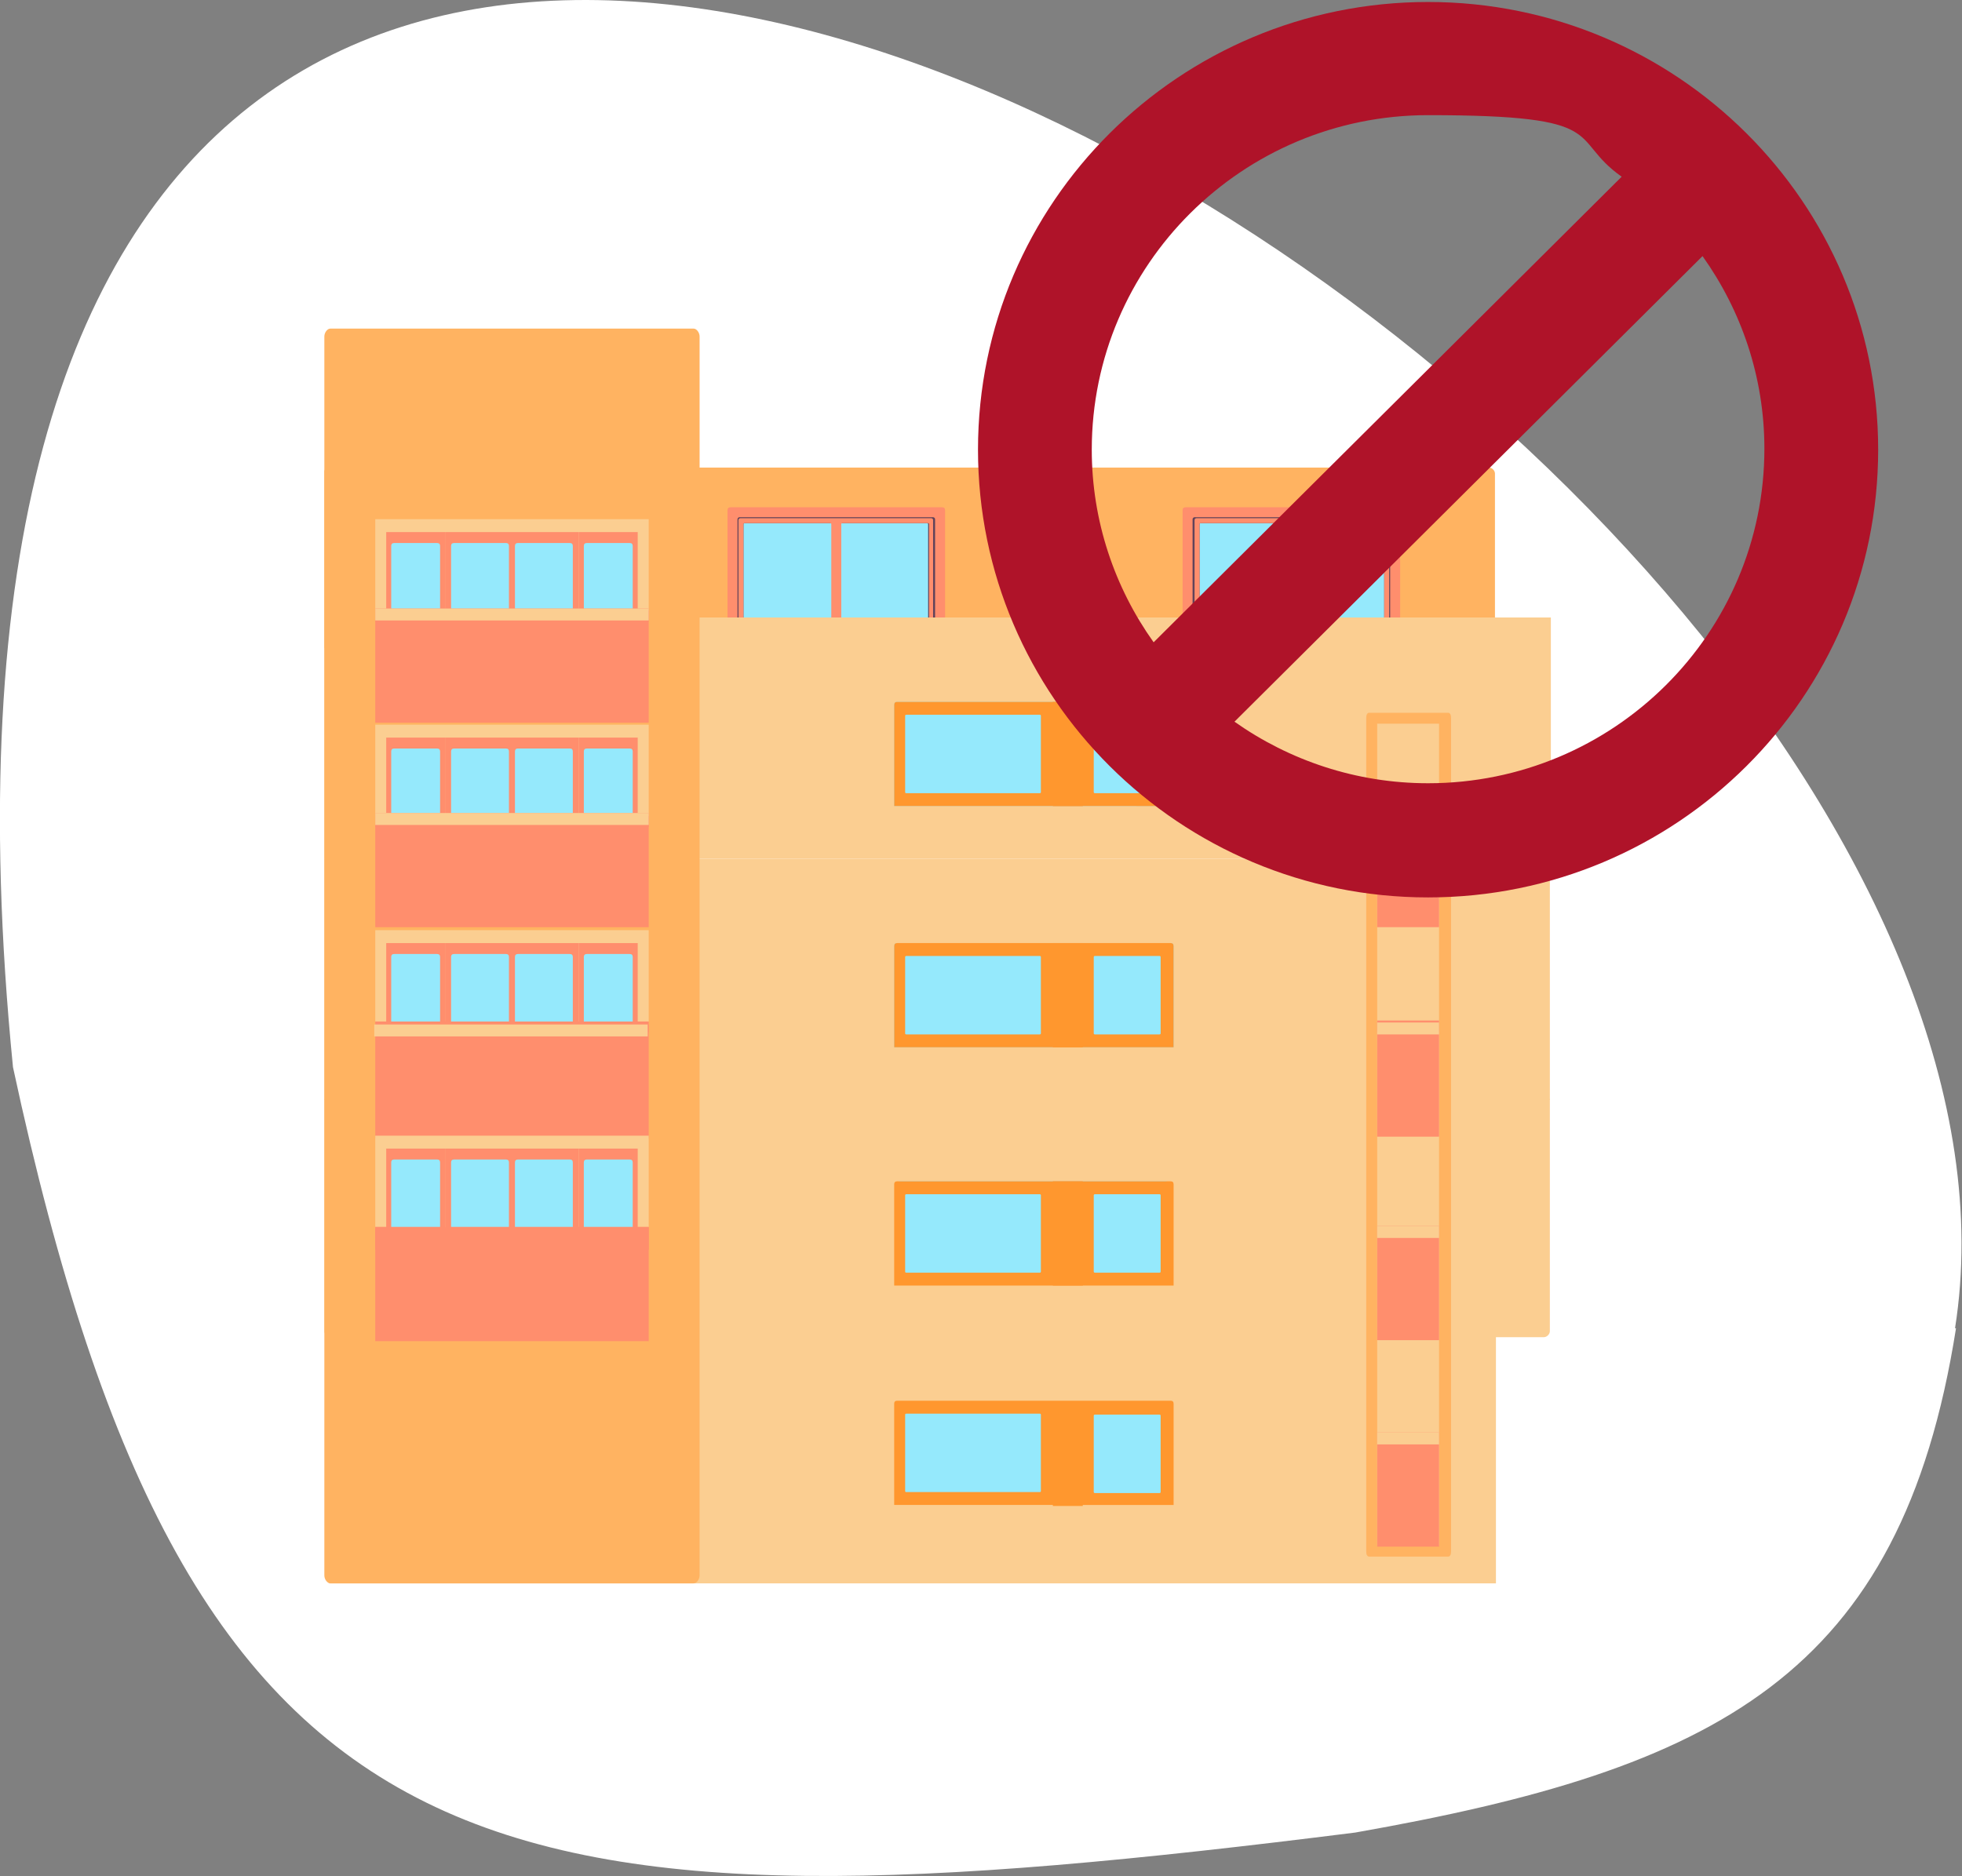 <svg xmlns="http://www.w3.org/2000/svg" fill="none" viewBox="0 0 92 88">
  <rect x="0" y="0" width="92" height="88" fill="#808080" stroke="none"/>
  <g clip-path="url(#a)">
    <path fill="#fff" fill-rule="evenodd" d="M91.719 62.298c-2.574 16.343-11.278 20.673-28.171 23.653C22.883 91.073 8.985 89.024.609 50.053-9.031-47.12 98.411 19.742 91.673 62.298z" clip-rule="evenodd"/>
    <path fill="#ffb361" d="M15.209 30.404h54.891v-8.195c0-.14-.14-.279-.281-.279H15.396c-.094 0-.187.093-.187.186v8.288"/>
    <path fill="#ff8e6d" d="M55.593 23.793h9.921c.094 0 .14.046.14.14v8.847H55.453v-8.847c0-.093.047-.14.14-.14"/>
    <path fill="#60435a" d="M56.061 24.258h9.031c.047 0 .094.046.094.093v8.428h-9.265v-8.428c0-.047.047-.093.094-.093z"/>
    <path fill="#95e9fc" d="M56.295 24.538h8.564s.047 0 .047.047v7.869s0 .047-.047.047h-8.564s-.047 0-.047-.047v-7.869s0-.047.047-.047"/>
    <path fill="#ff8e6d" d="M56.108 24.305h8.938s.094 0 .094.093v8.241s0 .093-.094.093h-8.938s-.094 0-.094-.093v-8.241s0-.093.094-.093m8.798 8.148v-7.869s0-.047-.047-.047h-4.024s-.047 0-.047.047v7.869s0 .047.047.047h4.024s.047 0 .047-.047m-8.657 0s0 .047.047.047h4.024s.047 0 .047-.047v-7.869s0-.047-.047-.047h-4.024s-.047 0-.047.047zM34.255 23.793h9.921c.094 0 .14.046.14.14v8.847H34.114v-8.847c0-.093.047-.14.14-.14"/>
    <path fill="#60435a" d="M34.676 24.258h9.078c.047 0 .093.046.093.093v8.428H34.582v-8.428c0-.047.047-.093.094-.093"/>
    <path fill="#95e9fc" d="M34.91 24.538h8.564s.047 0 .047.047v7.869s0 .047-.047.047h-8.564s-.047 0-.047-.047v-7.869s0-.047.047-.047"/>
    <path fill="#ff8e6d" d="M34.722 24.305h8.938s.094 0 .094.093v8.241s0 .093-.094.093h-8.938s-.094 0-.094-.093v-8.241s0-.093.094-.093m8.844 8.148v-7.869s0-.047-.047-.047h-4.024s-.047 0-.047.047v7.869s0 .047.047.047h4.024s.047 0 .047-.047m-8.704 0s0 .047.047.047h4.024s.047 0 .047-.047v-7.869s0-.047-.047-.047h-4.024s-.047 0-.047.047z"/>
    <path fill="#fbce91" d="M15.49 28.961h57.231v11.314H15.209V29.24c0-.14.14-.279.281-.279"/>
    <path fill="#95e9fc" d="M41.929 37.807h13.103v-4.749c0-.093-.047-.14-.14-.14h-12.822c-.094 0-.14.046-.14.14z"/>
    <path fill="#ff972e" d="M55.032 33.058v4.749H41.929v-4.749c0-.093.047-.14.14-.14h12.822c.094 0 .14.046.14.14m-3.744.512v3.585s0 .047.047.047h3.042s.047 0 .047-.047v-3.585s0-.047-.047-.047h-3.042s-.047 0-.047.047m-8.844 3.585s0 .047.047.047h6.271s.047 0 .047-.047v-3.585s0-.047-.047-.047h-6.271s-.047 0-.047.047z"/>
    <path fill="#ff972e" d="M49.369 32.919h1.404v4.889h-1.404z"/>
    <path fill="#fbce91" d="M15.209 40.275h57.465v11.314H15.209z"/>
    <path fill="#95e9fc" d="M41.929 49.122h13.103v-4.749c0-.093-.047-.14-.14-.14h-12.822c-.094 0-.14.046-.14.14z"/>
    <path fill="#ff972e" d="M55.032 44.372v4.749H41.929v-4.749c0-.093.047-.14.14-.14h12.822c.094 0 .14.046.14.14m-3.744.512v3.585s0 .047.047.047h3.042s.047 0 .047-.047v-3.585s0-.046-.047-.046h-3.042s-.047 0-.047.046m-8.844 3.585s0 .047.047.047h6.271s.047 0 .047-.047v-3.585s0-.046-.047-.046h-6.271s-.047 0-.047.046z"/>
    <path fill="#ff972e" d="M49.369 44.233h1.404v4.889h-1.404z"/>
    <path fill="#fbce91" d="M15.209 51.543h57.465V62.438c0 .14-.14.279-.281.279H15.49c-.14 0-.281-.14-.281-.279z"/>
    <path fill="#95e9fc" d="M42.116 60.203h12.682v-4.656c0-.093-.047-.14-.14-.14H42.21c-.094 0-.14.046-.14.14v4.656z"/>
    <path fill="#ff972e" d="M55.032 55.547v4.749H41.929v-4.749c0-.093.047-.14.14-.14h12.822c.094 0 .14.046.14.14m-3.744.512v3.585s0 .047.047.047h3.042s.047 0 .047-.047v-3.585s0-.046-.047-.046h-3.042s-.047 0-.047.046m-8.844 3.585s0 .047.047.047h6.271s.047 0 .047-.047v-3.585s0-.046-.047-.046h-6.271s-.047 0-.047.046z"/>
    <path fill="#ff972e" d="M49.369 55.407h1.404v4.889h-1.404z"/>
    <path fill="#fbce91" d="M15.442 62.438h54.704v11.826H15.442z"/>
    <path fill="#95e9fc" d="M42.116 70.54h12.682v-4.656c0-.093-.047-.14-.14-.14H42.21c-.094 0-.14.047-.14.14v4.656z"/>
    <path fill="#ff972e" d="M55.032 65.837v4.749H41.929v-4.749c0-.093.047-.14.14-.14h12.822c.094 0 .14.046.14.14m-3.744.559v3.585s0 .046.047.046h3.042s.047 0 .047-.046v-3.585s0-.047-.047-.047h-3.042s-.047 0-.047.047m-8.844 3.539s0 .047.047.047h6.271s.047 0 .047-.047v-3.585s0-.046-.047-.046h-6.271s-.047 0-.047.046z"/>
    <path fill="#ff972e" d="M49.369 65.744h1.404v4.889h-1.404z"/>
    <path fill="#ffb361" d="M67.901 33.431h-3.697c-.094 0-.14.093-.14.233v39.111c0 .14.047.233.14.233h3.697c.094 0 .14-.093.14-.233V33.663c0-.14-.047-.233-.14-.233"/>
    <path fill="#fbce91" d="M64.578 33.943h2.901v38.552h-2.901z"/>
    <path fill="#ff8e6d" d="M64.578 38.133h2.901v5.354h-2.901z"/>
    <path fill="#ff8e6d" d="M64.578 38.18h2.901v.512h-2.901z"/>
    <path fill="#fbce91" d="M64.578 38.133h2.901v.559h-2.901z" style="mix-blend-mode:multiply"/>
    <path fill="#ff8e6d" d="M64.578 47.958h2.901v5.354h-2.901z"/>
    <path fill="#ff8e6d" d="M64.578 47.864h2.901v.512h-2.901z"/>
    <path fill="#fbce91" d="M64.578 47.958h2.901v.559h-2.901z" style="mix-blend-mode:multiply"/>
    <path fill="#ff8e6d" d="M64.578 57.503h2.901v5.354h-2.901z"/>
    <path fill="#fbce91" d="M64.578 57.503h2.901v.559h-2.901z" style="mix-blend-mode:multiply"/>
    <path fill="#ff8e6d" d="M64.578 67.187h2.901v5.354h-2.901z"/>
    <path fill="#fbce91" d="M64.578 67.187h2.901v.559h-2.901z" style="mix-blend-mode:multiply"/>
    <path fill="#ffb361" d="M15.49 15.412h17.034c.14 0 .281.186.281.372V73.892c0 .186-.14.372-.281.372H15.49c-.14 0-.281-.186-.281-.372V15.784c0-.186.14-.372.281-.372"/>
    <path fill="#fbce91" d="M17.596 24.351h12.822v4.284h-12.822z"/>
    <path fill="#ff8e6d" d="M20.871 24.956h6.271v6.472h-6.271z"/>
    <path fill="#95e9fc" d="M26.72 25.469h-2.433c-.094 0-.14.046-.14.14v5.401c0 .093.047.14.14.14h2.433c.094 0 .14-.047.14-.14v-5.401c0-.093-.047-.14-.14-.14M23.725 25.469h-2.433c-.094 0-.14.046-.14.14v5.401c0 .093.047.14.14.14h2.433c.094 0 .14-.047.14-.14v-5.401c0-.093-.047-.14-.14-.14"/>
    <path fill="#ff8e6d" d="M27.142 24.956h2.761v6.472h-2.761z"/>
    <path fill="#95e9fc" d="M29.529 25.469h-2.012c-.094 0-.14.046-.14.14v5.401c0 .093.047.14.14.14h2.012c.094 0 .14-.047.14-.14v-5.401c0-.093-.047-.14-.14-.14"/>
    <path fill="#ff8e6d" d="M18.11 24.956h2.761v6.472h-2.761z"/>
    <path fill="#95e9fc" d="M18.484 25.469h2.012c.094 0 .14.046.14.14v5.401c0 .093-.047.14-.14.14h-2.012c-.094 0-.14-.047-.14-.14v-5.401c0-.093.047-.14.14-.14"/>
    <path fill="#ff8e6d" d="M17.596 28.542h12.822v5.354h-12.822z"/>
    <path fill="#ff8e6d" d="M17.596 28.635h12.822v.512h-12.822z"/>
    <path fill="#fbce91" d="M17.596 28.542h12.822v.559h-12.822z" style="mix-blend-mode:multiply"/>
    <path fill="#fbce91" d="M17.596 33.989h12.822v4.284h-12.822z"/>
    <path fill="#ff8e6d" d="M20.871 34.595h6.271v6.472h-6.271z"/>
    <path fill="#95e9fc" d="M26.72 35.107h-2.433c-.094 0-.14.047-.14.14v5.401c0 .093.047.14.14.14h2.433c.094 0 .14-.047.14-.14v-5.401c0-.093-.047-.14-.14-.14M23.725 35.107h-2.433c-.094 0-.14.047-.14.14v5.401c0 .093.047.14.14.14h2.433c.094 0 .14-.047.14-.14v-5.401c0-.093-.047-.14-.14-.14"/>
    <path fill="#ff8e6d" d="M27.142 34.595h2.761v6.472h-2.761z"/>
    <path fill="#95e9fc" d="M29.529 35.107h-2.012c-.094 0-.14.047-.14.14v5.401c0 .093.047.14.14.14h2.012c.094 0 .14-.047.14-.14v-5.401c0-.093-.047-.14-.14-.14"/>
    <path fill="#ff8e6d" d="M18.11 34.595h2.761v6.472h-2.761z"/>
    <path fill="#95e9fc" d="M20.496 35.107h-2.012c-.094 0-.14.047-.14.14v5.401c0 .093.047.14.14.14h2.012c.094 0 .14-.047.14-.14v-5.401c0-.093-.047-.14-.14-.14"/>
    <path fill="#ff8e6d" d="M17.596 38.133h12.822v5.354h-12.822z"/>
    <path fill="#ff8e6d" d="M17.596 38.273h12.822v.512h-12.822z"/>
    <path fill="#fbce91" d="M17.596 38.133h12.822v.559h-12.822z" style="mix-blend-mode:multiply"/>
    <path fill="#fbce91" d="M17.596 43.627h12.822v4.284h-12.822z"/>
    <path fill="#ff8e6d" d="M20.871 44.233h6.271v6.472h-6.271z"/>
    <path fill="#95e9fc" d="M26.72 44.745h-2.433c-.094 0-.14.046-.14.14v5.401c0 .093.047.14.14.14h2.433c.094 0 .14-.047.14-.14v-5.401c0-.093-.047-.14-.14-.14M23.725 44.745h-2.433c-.094 0-.14.046-.14.14v5.401c0 .093.047.14.14.14h2.433c.094 0 .14-.047.14-.14v-5.401c0-.093-.047-.14-.14-.14"/>
    <path fill="#ff8e6d" d="M27.142 44.233h2.761v6.472h-2.761z"/>
    <path fill="#95e9fc" d="M29.529 44.745h-2.012c-.094 0-.14.046-.14.14v5.401c0 .093.047.14.14.14h2.012c.094 0 .14-.047.14-.14v-5.401c0-.093-.047-.14-.14-.14"/>
    <path fill="#ff8e6d" d="M18.11 44.233h2.761v6.472h-2.761z"/>
    <path fill="#95e9fc" d="M20.496 44.745h-2.012c-.094 0-.14.046-.14.14v5.401c0 .093.047.14.14.14h2.012c.094 0 .14-.047.14-.14v-5.401c0-.093-.047-.14-.14-.14"/>
    <path fill="#ff8e6d" d="M17.596 48.051h12.822v5.354h-12.822z"/>
    <path fill="#ff8e6d" d="M17.596 47.911h12.822v.512h-12.822z"/>
    <path fill="#fbce91" d="M17.549 48.051h12.822v.559h-12.822z" style="mix-blend-mode:multiply"/>
    <path fill="#fbce91" d="M17.596 53.266h12.822v4.284h-12.822z"/>
    <path fill="#ff8e6d" d="M20.871 53.871h6.271v6.472h-6.271z"/>
    <path fill="#95e9fc" d="M24.287 54.383h2.433c.094 0 .14.046.14.14v5.401c0 .093-.047.14-.14.14h-2.433c-.094 0-.14-.047-.14-.14v-5.401c0-.093.047-.14.14-.14M21.292 54.383h2.433c.094 0 .14.046.14.14v5.401c0 .093-.047.14-.14.14h-2.433c-.094 0-.14-.047-.14-.14v-5.401c0-.093.047-.14.14-.14"/>
    <path fill="#ff8e6d" d="M27.142 53.871h2.761v6.472h-2.761z"/>
    <path fill="#95e9fc" d="M27.516 54.383h2.012c.094 0 .14.046.14.14v5.401c0 .093-.047.14-.14.14h-2.012c-.094 0-.14-.047-.14-.14v-5.401c0-.093.047-.14.14-.14"/>
    <path fill="#ff8e6d" d="M18.11 53.871h2.761v6.472h-2.761z"/>
    <path fill="#95e9fc" d="M18.484 54.383h2.012c.094 0 .14.046.14.14v5.401c0 .093-.047.14-.14.14h-2.012c-.094 0-.14-.047-.14-.14v-5.401c0-.093.047-.14.14-.14"/>
    <path fill="#ff8e6d" d="M17.596 57.549h12.822v5.354h-12.822z"/>
    <path fill="#ff8e6d" d="M17.596 57.549h12.822v.512h-12.822zM17.596 58.061h12.822v.559h-12.822z"/>
    <path fill="#af1329" d="M66.964.093c-11.652 0-21.105 9.405-21.105 20.999 0 11.594 9.453 20.999 21.105 20.999 11.652 0 21.105-9.405 21.105-20.999 0-11.594-9.453-20.999-21.105-20.999M51.194 21.092c0-8.66 7.066-15.691 15.77-15.691 8.704 0 6.505 1.071 9.078 2.887L54.095 30.125c-1.825-2.561-2.901-5.681-2.901-9.033m15.77 15.644c-3.369 0-6.505-1.071-9.078-2.887l21.947-21.837c1.825 2.561 2.901 5.68 2.901 9.033 0 8.66-7.066 15.691-15.77 15.691"/>
  </g>
  <defs>
    <clipPath id="a">
      <path fill="#fff" d="M0 0h92v88H0z"/>
    </clipPath>
  </defs>
</svg>

